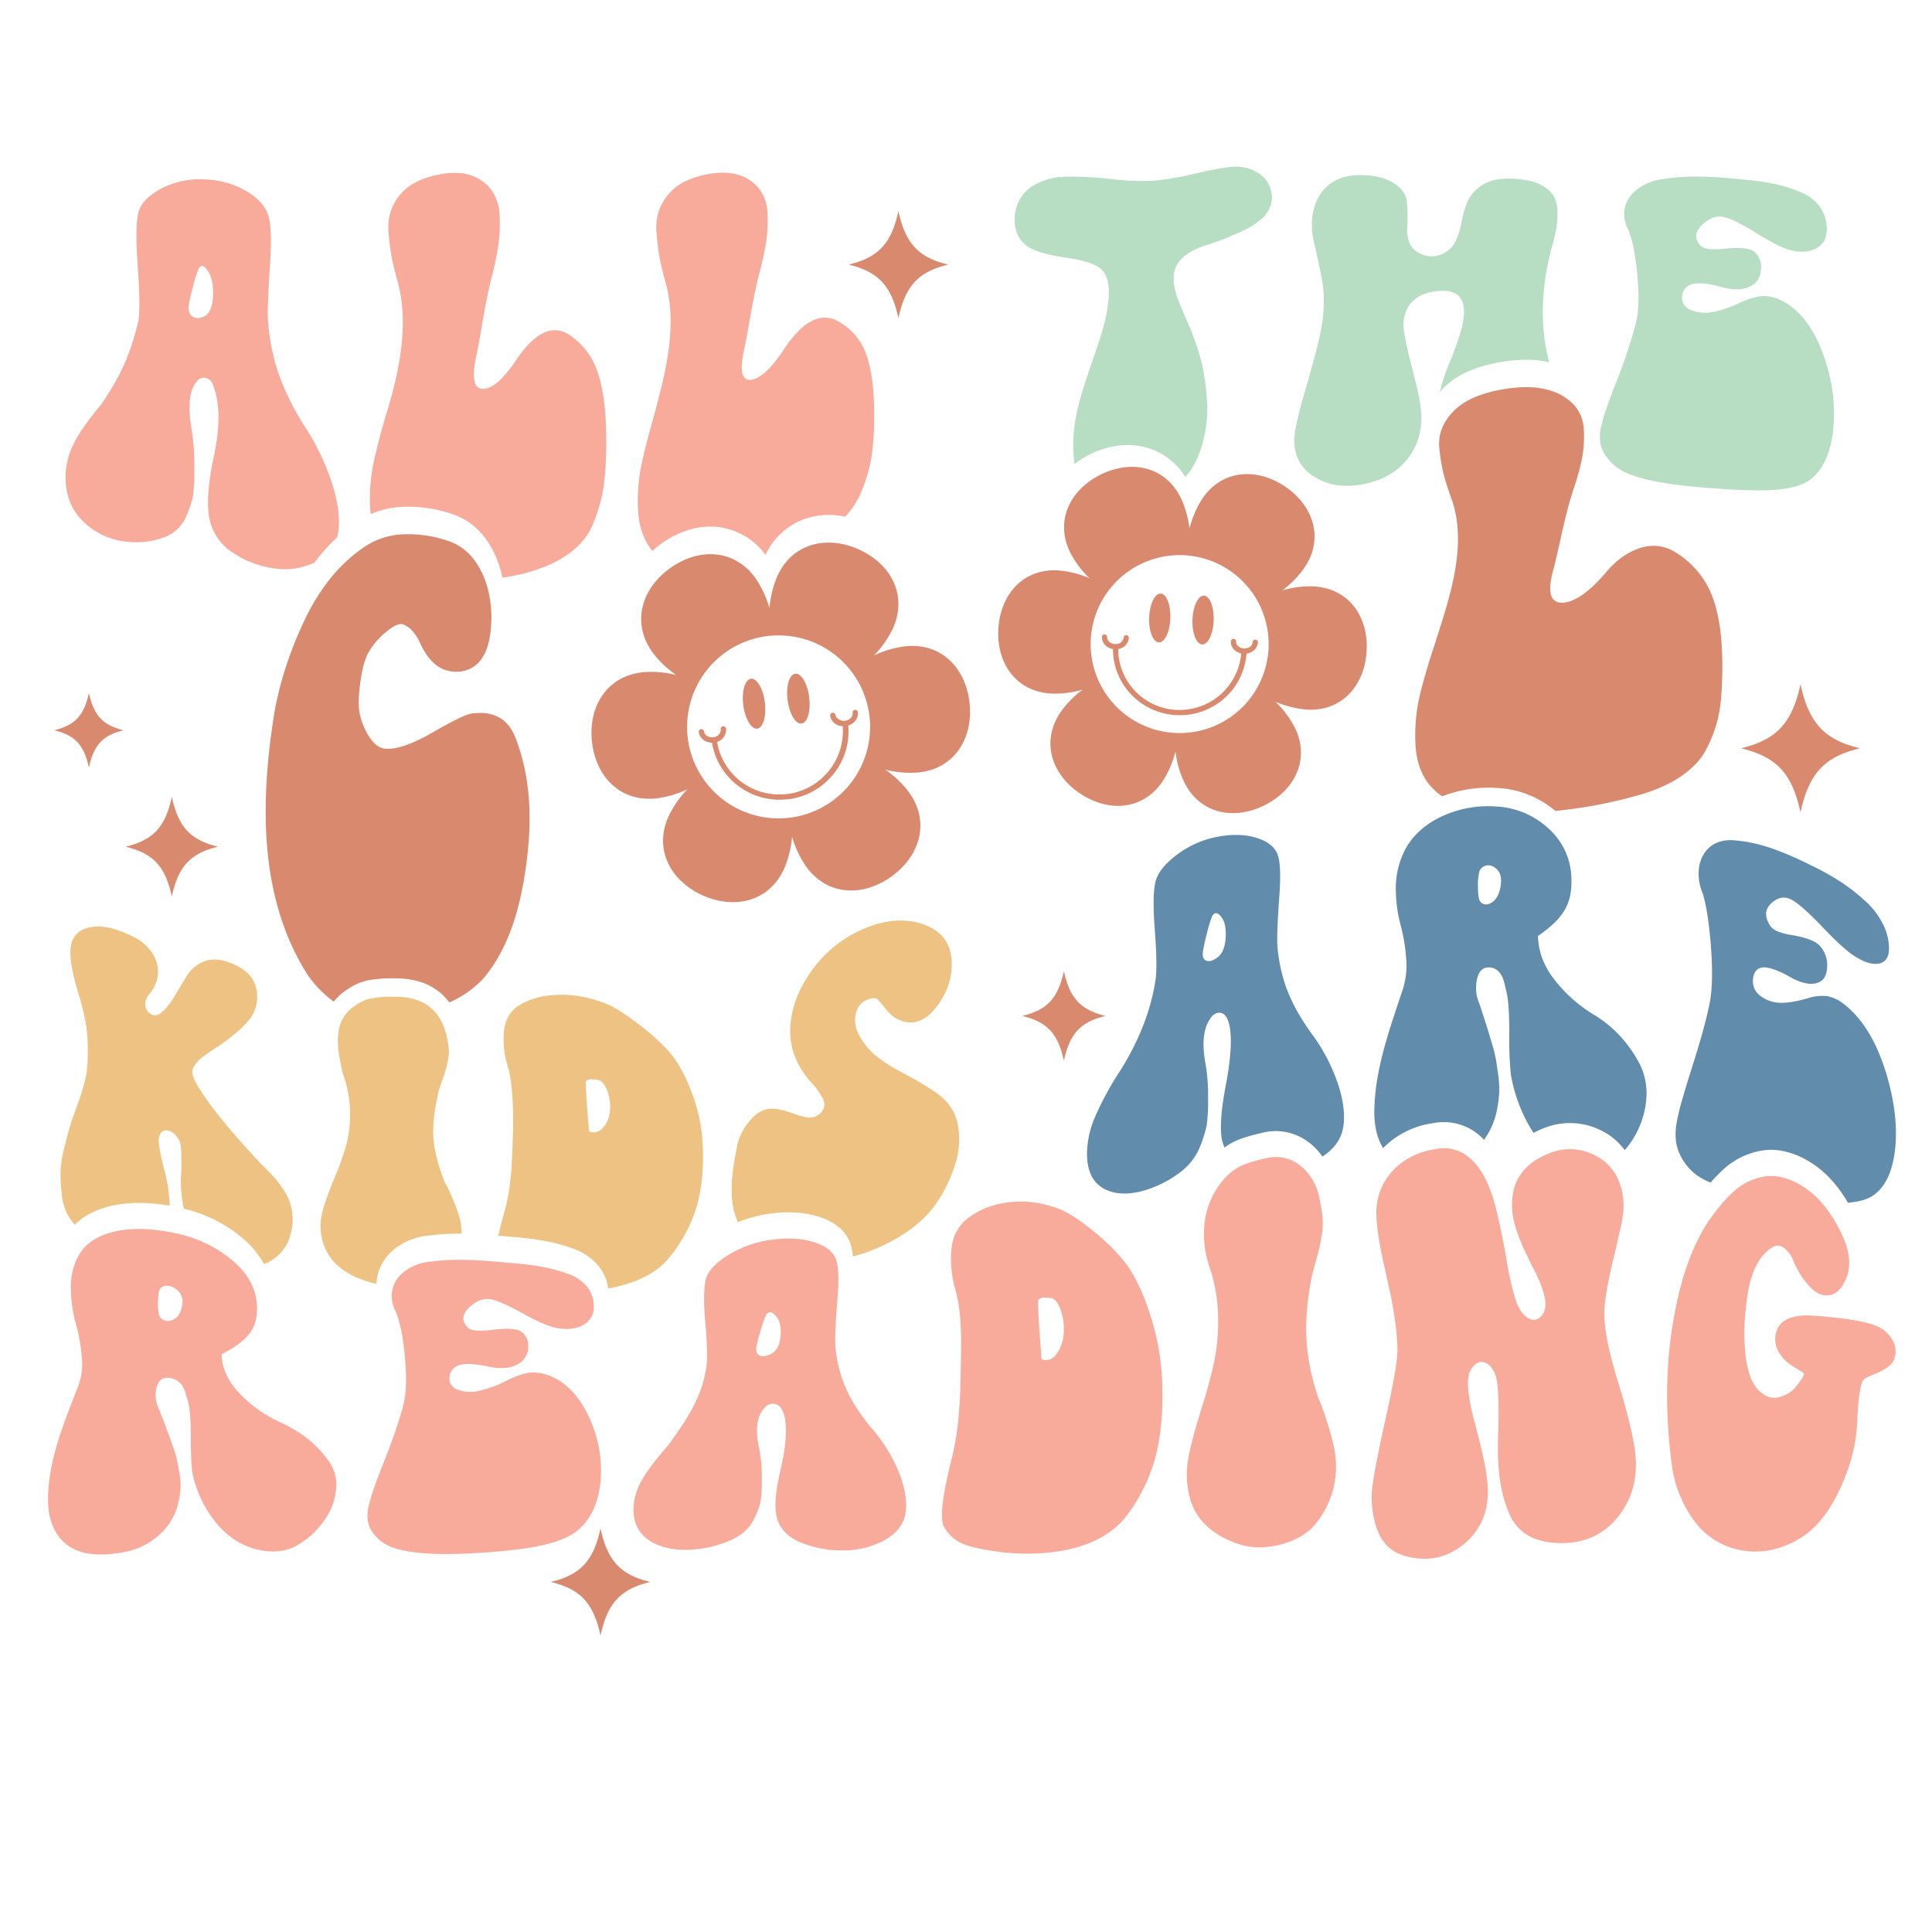 <?xml version="1.0" encoding="UTF-8"?> <svg xmlns="http://www.w3.org/2000/svg" id="Layer_1" data-name="Layer 1" viewBox="0 0 864 864"><defs><style>.cls-1{fill:#b7dec2;}.cls-2{fill:#f8ab9b;}.cls-3{fill:#628cab;}.cls-4{fill:#edc282;}.cls-5{fill:#d9896e;}</style></defs><title>Reading</title><path class="cls-1" d="M568.07,84.11a13.86,13.86,0,0,1,.74,4.11,11.05,11.05,0,0,1-.61,3.65,17.89,17.89,0,0,1-1.47,3.18,11,11,0,0,1-2.56,2.83c-1.14.92-2.2,1.74-3.17,2.46a25.77,25.77,0,0,1-4,2.31c-1.7.83-3.17,1.51-4.39,2s-2.81,1.2-4.76,2-3.54,1.4-4.76,1.8-2.89,1-5,1.63q-8.77,3.21-11.71,8.28c-2,3.37-2,8.21,0,14.45.49,1.41,2.08,5.25,4.76,11.46a120.83,120.83,0,0,1,6.1,17.25,108.7,108.7,0,0,1,2.56,17.74c.8,9.57-1.84,23.15-7.44,31.22a21.85,21.85,0,0,1-2.3,2.76,29.85,29.85,0,0,0-18-13.25c-7.85-2-16.68-.81-24.85,3.31a40.66,40.66,0,0,0-6.71,4.23A64.07,64.07,0,0,1,480,196.8c.32-11.73,4.34-23,8.05-34,3.49-10.33,7.73-21.19,7.81-32.23,0-5.39-1.47-9.08-4.39-11s-8-3.4-15.25-4.45-12.45-2.48-15.62-4.28a12.72,12.72,0,0,1-6.22-7.88,18.64,18.64,0,0,1,.49-11.17,16.68,16.68,0,0,1,7.8-9.11A29.63,29.63,0,0,1,477.18,79a159.11,159.11,0,0,1,19.89,1.09,112,112,0,0,0,19.27.71,131.12,131.12,0,0,0,18.79-3.33c8-1.86,13.89-2.87,17.57-2.94a17.85,17.85,0,0,1,9.76,2.72A12.33,12.33,0,0,1,568.07,84.11Zm122.62-.53A21.06,21.06,0,0,0,682,80.52q-13.9-2.25-20.74,3.35a17.6,17.6,0,0,0-4.75,5.79,40.05,40.05,0,0,0-2.81,9.22,34.64,34.64,0,0,1-3.29,10,11.37,11.37,0,0,1-5.49,4.72,11.07,11.07,0,0,1-9,.16c-4.72-1.77-6.89-5.78-6.59-11.92.36-7.46,0-12.17-.73-14-1.18-2.84-3.58-5.28-7.32-7.06s-8.32-2.51-13.42-2.48c-18.11.1-24.27,16.3-19.77,31.91,1.95,8.92,3.09,14.52,3.42,16.7a58,58,0,0,1,.49,8.22,70.21,70.21,0,0,1-1.71,14.73c-1.14,5.29-3.48,14.05-7.08,26.42-2.9,10-4.39,16.87-4.39,20.46,0,8,3.62,13.92,10.86,17.59s15.66,3.89,25.25.8c14.66-4.72,22.84-18.42,20.26-33.75-.17-2.37-1.51-8.43-4-18.07s-3.67-15.81-3.54-18.53c.21-4.47,1.71-8,4.64-10.56s7-3.92,12.2-4.14c8.91-.37,12,5.07,9.27,16.3a126,126,0,0,1-5.61,16,84.09,84.09,0,0,0-4.26,13,32.7,32.7,0,0,1,5.7-5.31c5.39-3.93,12.78-6.69,22-8.23,8-1.34,15.16-1.27,21.21.18-.44-1.73-.84-3.43-1.19-5.08a89.21,89.21,0,0,1-1.58-21,111.24,111.24,0,0,1,3.78-24.71c1-3.4,1.67-6.18,2.07-8.36a41.11,41.11,0,0,0,.61-7.55,16.06,16.06,0,0,0-1.22-6.83A12.77,12.77,0,0,0,690.69,83.58Zm125.78,78.25c-3.47-11.17-9.85-23.29-21.23-28.1a16.69,16.69,0,0,0-7.93-1.29,34.4,34.4,0,0,0-9.39,3.06c-5.35,2.41-9.72,3.79-13.06,4.2a16.05,16.05,0,0,1-9.39-1.4,5.66,5.66,0,0,1-3.17-6,5.86,5.86,0,0,1,4.15-5.14c2.56-.88,7.14-.53,13.42,1.21,5.82,1.62,10.57,1.36,14.15-1.06,2.28-1.62,3.46-4.11,3.54-7.44a8.48,8.48,0,0,0-3.54-7.63c-1.88-1.29-6.36-1.7-12.93-1-5.47.55-9,.19-10.49-1.3-2.93-3-2.77-6,.48-9.24s6.61-4.4,10-3.61c2.9.67,7.72,3,14.39,7.16s11.72,6.69,14.89,7.52c4.48,1.17,8.46,1.12,11.71-.61s4.88-4.62,4.88-8.64A16.78,16.78,0,0,0,814,92.68a19.16,19.16,0,0,0-8.41-6.6,63.48,63.48,0,0,0-11.23-3.66,115.1,115.1,0,0,0-13.3-2c-11.94-1.21-24.58-2.32-36.6-.45-12,1.2-22.75,10.63-16.1,23.23,1.78,4.5,3.09,11.17,3.9,20.06s.61,16.15-.73,21.51a243.42,243.42,0,0,1-10,29.29q-2.19,5.8-3.29,9c-.73,2.15-1.43,4.55-2.07,7.2a19.33,19.33,0,0,0-.61,7,13.69,13.69,0,0,0,1.83,5.47,21.5,21.5,0,0,0,8.17,7.86c3.33,1.81,8,3.3,14,4.53,7.64,1.56,17.41,2.63,29.28,3.44s20.86,1,26.84.32c6.29-.69,11.06-2.16,14.16-4.63q8-6.27,9.88-21.14A74.68,74.68,0,0,0,816.47,161.83Z"></path><path class="cls-2" d="M390.93,185.11a124.39,124.39,0,0,1-1.22,19.55,70.58,70.58,0,0,1-4.64,15.51,34.16,34.16,0,0,1-7.17,10.89,34.37,34.37,0,0,0-16.6.54,30.68,30.68,0,0,0-18.94,16.53,30.69,30.69,0,0,0-21.81-12.5c-8.21-.75-16.89,1.83-24.47,7.26a43,43,0,0,0-4.3,3.53,20.65,20.65,0,0,1-2.11-2.95q-4.16-6.91-4.4-16.81a81.07,81.07,0,0,1,1.47-18.23q1.71-8.33,5.37-21.21c5.1-19,10.9-40,5.85-59.72-1.46-5.22-2.48-9.42-3-12.46a104.79,104.79,0,0,1-1.34-10.72A23.5,23.5,0,0,1,295,93.4a24,24,0,0,1,5.86-8.55c3.58-3.3,8.7-5.56,14.88-6.81s11.57-1.06,15.87.63A18.19,18.19,0,0,1,339.93,85a19,19,0,0,1,3.3,10.1,63.34,63.34,0,0,1-.49,12.32,126.75,126.75,0,0,1-3.05,14.34c-1.52,5.81-2.85,12.54-4.15,19.89s-2.2,12.16-2.68,14.37c-2.28,10-1.12,14.62,3.41,13.79,4.05-.74,8.87-5.37,14.4-13.72,8.45-12.69,16.51-16.63,24.16-12.38a26.79,26.79,0,0,1,12.56,14.8Q390.93,168.29,390.93,185.11ZM255,150c-7.65-5.27-15.7-1.56-24.16,11-5.53,8.29-10.35,12.58-14.4,12.89-4.53.34-5.69-4.57-3.41-14.74.49-2.26,1.38-7.15,2.68-14.72S218.36,130,219.88,124a132.54,132.54,0,0,0,3.05-14.88,69.75,69.75,0,0,0,.49-12.94,20.85,20.85,0,0,0-3.3-10.68,18.31,18.31,0,0,0-8.29-6.66c-4.3-1.77-9.69-2-15.86-.73s-11.31,3.47-14.89,6.71a23.39,23.39,0,0,0-5.85,8.38,23,23,0,0,0-1.47,10.8,106.66,106.66,0,0,0,1.34,10.66q.85,4.55,3.05,12.52c4.85,19.17-.06,41-5.85,59.44q-3.66,12.69-5.37,20.91a79.62,79.62,0,0,0-1.46,18.2c0,1.44.14,2.84.3,4.2a39.75,39.75,0,0,1,13.45-3.23,60.56,60.56,0,0,1,23.87,3.5c12.09,4.3,19,15.83,21.62,28.13a82.3,82.3,0,0,0,18-4.55c11.46-4.42,19.15-10.95,22.57-19.67A72.23,72.23,0,0,0,269.9,218a143.5,143.5,0,0,0,1.22-21.13q0-18.4-3.54-29.53A32.21,32.21,0,0,0,255,150ZM148.87,217.35c2.61,8.71,3.37,16,2.2,21.73-.09.42-.21.82-.32,1.22a79.14,79.14,0,0,0-8.17,8.78c-.64.8-1.26,1.63-1.88,2.47a30.86,30.86,0,0,1-17.81,2.68,44.28,44.28,0,0,1-19.4-7.48,23.69,23.69,0,0,1-10.13-16.49c-.89-6.59,0-15.06,2.08-25.16,2.25-10.93,4-23.64-.74-34.28a4.88,4.88,0,0,0-3.29-1.91,3.77,3.77,0,0,0-3.29,1.56c-3.42,3.75-4.24,10.87-2.44,21.5a98.65,98.65,0,0,1,1.22,17.37A85.22,85.22,0,0,1,86.29,222a44.63,44.63,0,0,1-3.05,9,16.89,16.89,0,0,1-9.89,9.31,35.86,35.86,0,0,1-16,2A32.46,32.46,0,0,1,37,233q-7.69-7.71-7.69-19.56A33.39,33.39,0,0,1,33,198.37c2.54-5.1,6.67-10.85,12.2-17.41,8.69-12.72,12.89-22,16.59-36.89.82-4.24.67-12.88-.24-25.68-.87-12.1-.65-20.09.49-23.87s4.58-7.28,10.25-10.28a37.6,37.6,0,0,1,20.25-3.95A38.8,38.8,0,0,1,112,86.58c4.39,3,7.12,6.46,8.17,10.43s1.29,11.06.61,21.1c-.78,11.69-1.14,19.78-1,24.26a92.06,92.06,0,0,0,2.44,16.45c2.43,10.82,8,22.44,13.91,31.65A106,106,0,0,1,148.87,217.35ZM93.24,121.64c-1.8-2.92-3.26-3.46-4.39-1.55a47.55,47.55,0,0,0-2.44,7.75,74.62,74.62,0,0,0-2,8.81c-.28,2.24.24,3.91,1.7,4.9s3.3,1,5.37-.16c2.26-1.23,3.54-4.24,3.78-8.89S94.83,124.22,93.24,121.64Z"></path><path class="cls-3" d="M586.59,462.28c-6.6-9.09-11-17.89-13.09-26.21a69.82,69.82,0,0,1-2.29-14c-.15-3.9.18-11.08.92-21.38.63-8.82.42-14.85-.58-18s-3.56-5.66-7.68-7.31c-5.19-2.08-11.33-2.54-18.36-1.35a43.5,43.5,0,0,0-19,8.06c-5.35,4-8.57,8-9.64,11.73s-1.28,11-.46,21.75c.86,11.38,1,19.25.23,23.39-2.25,14.19-8,27.65-15.61,39.75a138.52,138.52,0,0,0-11.47,21.11,42.47,42.47,0,0,0-3.45,16c0,7.61,2.41,12.78,7.23,15.58s11.41,3.16,19.17.75a50.14,50.14,0,0,0,15-7.7,26.75,26.75,0,0,0,9.29-12,54.53,54.53,0,0,0,2.87-9.37,81.11,81.11,0,0,0,.58-11.85,82.33,82.33,0,0,0-1.15-15.6c-1.69-9.2-.92-15.94,2.29-20.32a5.22,5.22,0,0,1,3.1-2.33,3.47,3.47,0,0,1,3.1.81c3.36,3.18,3.92,13.95.69,31-1.87,9.85-2.79,18-2,23.82a17.24,17.24,0,0,0,1.32,4.58,27.91,27.91,0,0,1,4.07-2.53c2.83-1.42,6.86-2.7,13.08-4.13a24.22,24.22,0,0,1,19.2,3.37,28,28,0,0,1,7.45,7.32c5-3.26,8.14-7.42,9.16-12.41,1.09-5.4.38-12-2.07-19.66A81.62,81.62,0,0,0,586.59,462.28Zm-38.45-43.1c-.23,4.19-1.42,7.19-3.55,8.89-2,1.55-3.68,2.07-5.05,1.57s-1.87-1.84-1.61-3.94a79.43,79.43,0,0,1,1.84-8.39,52.11,52.11,0,0,1,2.29-7.52c1.07-2,2.44-1.85,4.13.28C547.69,412,548.37,415,548.14,419.18ZM723.26,462a53.77,53.77,0,0,0-11.13-8.62,64.65,64.65,0,0,1-16.87-15.13c-4.82-6.12-7.31-12.66-7.46-19.71,5.35-3.57,9.25-7.27,11.7-11.19s3.53-9,3.22-15.15a30.58,30.58,0,0,0-10.45-21.9,36.9,36.9,0,0,0-23.06-9.62A49.13,49.13,0,0,0,642.93,366c-7.57,4-12.69,9.49-15.49,15.9a37.82,37.82,0,0,0-3.22,16.26,63.94,63.94,0,0,0,2.07,15.29,79.77,79.77,0,0,1,2.52,14.89A35.08,35.08,0,0,1,627,443.45c-5.71,17.14-12.13,35.05-12.39,53.05-.11,7,1.25,12.65,3.91,16.94a38.63,38.63,0,0,1,22.37-11.15,24.34,24.34,0,0,1,20.77,5.5c.7.61,1.38,1.26,2,1.94a33.46,33.46,0,0,0,6-14.58,45.23,45.23,0,0,0,.8-7,43.87,43.87,0,0,0-.46-7.54c-.38-2.73-.73-5-1-6.78a66.48,66.48,0,0,0-1.84-7.29q-1.38-4.61-1.83-6.13c-.31-1-1-3.19-2.07-6.49s-1.68-5.12-1.84-5.46a17.51,17.51,0,0,1-.91-10.47c.76-3.6,2.52-5.4,5.28-5.36a5.89,5.89,0,0,1,4.13,1.59,8.9,8.9,0,0,1,2.29,3.58c.46,1.36,1,3.54,1.61,6.36.7,3,1.15,9.05,1.15,18a160.5,160.5,0,0,0,.68,18.34,70,70,0,0,0,9.64,25.34l.52.8a41.38,41.38,0,0,1,4.3-2,31.19,31.19,0,0,1,26.47,1.17,28.67,28.67,0,0,1,10,8.53,38.55,38.55,0,0,0,6.21-9.63,39,39,0,0,0,3.56-16.41,29.51,29.51,0,0,0-4.13-14.43A58.44,58.44,0,0,0,723.26,462Zm-52.1-66.32q-.81,6.22-4.48,8.18-2.74,1.47-4.59-.53c-.76-.83-1.14-3.08-1.14-6.73a24.27,24.27,0,0,1,.68-7,4,4,0,0,1,2.18-2.24,4.41,4.41,0,0,1,3.56,0C670.43,388.72,671.69,391.49,671.16,395.63ZM847.42,514.51c-1.15,9.54-4.25,16.07-9.3,19.8-2.63,2-6.58,3.11-11.69,3.55-4.68-7.94-10.18-13.93-16.35-17.78a37.34,37.34,0,0,0-11.28-5,26.41,26.41,0,0,0-11.4-.45,35.63,35.63,0,0,0-9,3,34.71,34.71,0,0,0-8.32,5.91,67.89,67.89,0,0,0-5.11,5.33,32.78,32.78,0,0,1-6.15-3.31,24.35,24.35,0,0,1-7.69-9.57,20,20,0,0,1-1.72-6.56,28.79,28.79,0,0,1,.57-8.23c.61-3.09,1.26-5.89,2-8.38s1.72-6,3.1-10.4c3.46-11,7.09-22.16,9.41-33.39,1.27-6.13,1.46-14.56.69-25.11s-2-18.64-3.67-24.28c-5.12-12,.32-25.7,15.15-23.73,12,1,23.86,6.39,34.42,11.63a113.4,113.4,0,0,1,12.51,7.09,89.25,89.25,0,0,1,10.56,8.3A35.2,35.2,0,0,1,842,413.14a24.24,24.24,0,0,1,2.76,11c0,4-1.53,6.22-4.59,6.78s-6.76-.72-11-3.46c-3-1.9-7.73-6.16-14-12.73s-10.81-10.57-13.54-12.15c-3.2-1.87-6.35-1.48-9.41,1.29s-3.21,6.23-.46,10.29c1.38,2,4.76,3.26,9.87,4.07,6.19,1,10.39,2.75,12.17,4.69a12.84,12.84,0,0,1,3.32,9.19c-.07,3.54-1.18,5.87-3.32,7-3.37,1.69-7.83.87-13.32-2.22-5.89-3.32-10.22-4.67-12.62-4.18s-3.59,2.2-3.9,5.06a8.16,8.16,0,0,0,3,7.38,15.22,15.22,0,0,0,8.84,3.29c3.13.17,7.25-.5,12.28-1.92a22.47,22.47,0,0,1,8.83-1.08,17.32,17.32,0,0,1,7.46,3.41c10.68,8.16,16.49,21.47,20,34.07C847.52,494.53,848.57,505,847.42,514.51Z"></path><path class="cls-4" d="M427.31,520.23a64.45,64.45,0,0,1-8,17q-6.88,10.56-20.88,18a79.72,79.72,0,0,1-17,6.65,25.45,25.45,0,0,0-1.12-5.68c-1.18-3.51-4.24-8.33-12.09-11.36-6.44-2.5-14.07-3.26-22.66-2.26a58.57,58.57,0,0,0-15.6,4c-4.73-10.89-2.45-23.09-.16-34.92a26.59,26.59,0,0,1,6.31-11.36q4.7-5.18,10.9-4.38a42.73,42.73,0,0,1,7.57,2,35,35,0,0,0,6.54,1.82,6.74,6.74,0,0,0,4.71-1.09,6.19,6.19,0,0,0,2.75-3.51,6,6,0,0,0-.92-4.34,34.16,34.16,0,0,0-2.52-3.95c-.76-1-2-2.42-3.67-4.24-6-7.47-8.65-15.44-8-24s3.83-16.75,9.64-24.68a55,55,0,0,1,21.35-17.75c10.07-4.67,19.32-5.73,27.65-3.08s12.79,8,13.43,15.87c.59,7.29-1.53,14.31-6.43,20.9-5.34,7.19-11.32,9.09-17.9,5.82q-2.29-1-5.39-4.83a48,48,0,0,0-3.56-4.15c-1.23-.59-2.83-.39-4.82.57a7.43,7.43,0,0,0-3.9,3.71,12.85,12.85,0,0,0,.57,11.67,29.7,29.7,0,0,0,7.46,9.36,62.12,62.12,0,0,0,9.18,6.16c10.4,5.53,17,9.54,19.74,11.9a21.15,21.15,0,0,1,7.92,13.28A36,36,0,0,1,427.31,520.23ZM127.24,532.77a48.31,48.31,0,0,0-7.23-9c-3.7-3.67-9.26-9.49-16.29-17.75s-11.86-14.74-14.46-19.09a24.77,24.77,0,0,1-3-5.89,5.12,5.12,0,0,1,.69-4.43,14.57,14.57,0,0,1,3.1-3.47c1.15-.92,3.17-2.36,6.08-4.34a4.63,4.63,0,0,1,1.38-.73c6.73-4.76,11.32-8.75,13.77-11.83A16.49,16.49,0,0,0,115,445.68c0-7.22-4.06-12.12-12.16-15.14-4.59-1.72-8.53-1.91-11.82-.47a15.67,15.67,0,0,0-7.46,6.33c-1.68,2.8-3.64,6-5.85,9.67s-4.4,6.14-6.54,7.48a3.72,3.72,0,0,1-4.13-.37,4.9,4.9,0,0,1-2.07-4.29,7.53,7.53,0,0,1,1.84-4.4,15.52,15.52,0,0,0,3.78-8.43,14.86,14.86,0,0,0-2.29-9.52,20.85,20.85,0,0,0-9.07-7.83C51.24,414.79,44.45,413.37,39,415c-4.57,1.35-7.08,4.48-7.46,9.37s1.06,11.75,3.56,20a114.73,114.73,0,0,1,3.44,14.24,78,78,0,0,1,.69,11.72,59.43,59.43,0,0,1-.69,10.51,93.23,93.23,0,0,1-3.67,12.59c-1.4,3.88-2.68,7.23-3.45,9.82s-1.68,6-2.75,10.36a47.94,47.94,0,0,0-1.61,11.27,81.76,81.76,0,0,0,.69,10.24,22.94,22.94,0,0,0,3.56,9.84,25.71,25.71,0,0,0,2.14,2.78c4.08-4.15,9.64-7,16.64-8.55,7.61-1.67,16.09-1.65,25.77,0A66.61,66.61,0,0,0,73.42,523c-1.94-7.65-2.76-12.52-2.29-14.41.59-2.42,2-3.43,4-3s3.79,2,5.17,4.77c.76,1.91,1.07,7,.69,14.94a56.27,56.27,0,0,0,1.23,15.23,63.26,63.26,0,0,1,25.92,12.9A39.9,39.9,0,0,1,118,565.24a15,15,0,0,0,4.78-2.51,21.48,21.48,0,0,0,4.36-4.47,16.82,16.82,0,0,0,2.52-5.33,31.85,31.85,0,0,0,1.15-5.52,28.06,28.06,0,0,0-.35-6.44A22,22,0,0,0,127.24,532.77ZM314.17,510.3c.65,10.66-.15,20.08-2.29,28.15a65.81,65.81,0,0,1-12.4,23.71c-5.05,6.39-12.58,10.44-22.6,13-1.62.41-3.24.75-4.87,1.06a20.1,20.1,0,0,0-4.1-9.74,25,25,0,0,0-11.37-8,78.49,78.49,0,0,0-12.24-3.41,138.66,138.66,0,0,0-13.93-1.82l-1.51-.14-6-.53c.68-3.11,1.58-6.63,2.71-10.59,3.15-11,3.47-22.87,3.79-34.1.42-14.62-.48-25.17-2.18-30.71a39,39,0,0,1-1.72-16.59c.68-5.2,3.1-8.95,7.23-11.33a32.74,32.74,0,0,1,13-4.09,47.68,47.68,0,0,1,13.77.4,56.87,56.87,0,0,1,12.28,3.6c3.65,1.58,8.38,4.66,14.12,9.07a96.39,96.39,0,0,1,13,11.67c4,4.48,7.43,10.61,10.33,18.25A75.22,75.22,0,0,1,314.17,510.3Zm-42.23-21.44c-.92-2.93-2.14-4.82-3.67-5.69a16.67,16.67,0,0,0-3.21-.48,3.68,3.68,0,0,0-3,.78c-.31.32.15,7.88,1.38,22.49a5.21,5.21,0,0,0,6-1.39,12.35,12.35,0,0,0,3.21-6.77A19.39,19.39,0,0,0,271.94,488.86Zm-69,48.6a69.63,69.63,0,0,0-4.25-9.22c-6-16-6.17-23.64-2.52-40.42,1.22-3.58,2.06-6,2.52-7.36a50.06,50.06,0,0,0,1.49-5.63,19.5,19.5,0,0,0,.46-6.51,51.9,51.9,0,0,0-1.26-6.43c-3.06-10.86-10.62-16.09-22.49-16.14a56.48,56.48,0,0,0-10.9.73,18.7,18.7,0,0,0-6.77,3c-11.32,7.12-8.21,20-6,30.38a52.65,52.65,0,0,1,3.33,17.1,54.71,54.71,0,0,1-1.49,14.34,120.43,120.43,0,0,1-5.28,15c-3.34,8-5.4,14-6.08,17.94a24.35,24.35,0,0,0,1,12.1c2.75,8.46,10.39,14.57,22.72,17.58l.95.22A19.19,19.19,0,0,1,171,564.9c3.93-7,12.21-11.75,21.64-12.45a104.22,104.22,0,0,1,13.76-.75,28.47,28.47,0,0,0-.51-5.7A56.93,56.93,0,0,0,203,537.46Z"></path><path class="cls-2" d="M136.69,642.71a60.81,60.81,0,0,0-11.8-6.84A59.37,59.37,0,0,1,107,623c-5.11-5.39-7.75-11.24-7.91-17.39q8.5-4.19,12.41-9.11c2.59-3.29,3.74-7.63,3.4-13-.46-7.56-4.17-14.14-11.07-19.91A56.81,56.81,0,0,0,79.39,551.7c-10.52-2.35-19.83-2.78-27.86-1s-13.46,5.51-16.43,10.9a29,29,0,0,0-3.4,14.92,62,62,0,0,0,2.19,15.35,78.82,78.82,0,0,1,2.67,14.83,28.24,28.24,0,0,1-1.94,14.11C28.44,636.52,21.74,653,21.48,669.88c-.16,9.74,3,17,8.88,21.26s14.34,4.94,24.94,3a31.58,31.58,0,0,0,16.06-7.88,26.89,26.89,0,0,0,8.52-14.84,32.25,32.25,0,0,0,.85-6.06,31.58,31.58,0,0,0-.49-6.58c-.4-2.38-.77-4.38-1.09-5.95a53.72,53.72,0,0,0-2-6.48c-1-2.75-1.62-4.6-2-5.52s-1-2.88-2.19-5.9-1.78-4.7-1.94-5a13.79,13.79,0,0,1-1-9.47q1.22-4.73,5.6-4.24a7.64,7.64,0,0,1,4.38,1.8,8.81,8.81,0,0,1,2.43,3.37c.49,1.23,1,3.21,1.71,5.71.73,2.7,1.21,8,1.21,15.84s.25,13.13.73,15.94a51.87,51.87,0,0,0,10.22,21.69c5,6.25,11,10.29,17.76,12.12,7.58,2.05,14.12,1.31,19.47-2a37.48,37.48,0,0,0,13.14-13.34,27.6,27.6,0,0,0,3.77-13.69,19.13,19.13,0,0,0-4.38-11.56A50.11,50.11,0,0,0,136.69,642.71Zm-55.23-59q-.85,5.47-4.75,6.74a4.3,4.3,0,0,1-4.86-1.13c-.82-.87-1.22-3-1.22-6.3s.35-5.44.73-6.24a3.14,3.14,0,0,1,2.31-1.67,5.63,5.63,0,0,1,3.77.59A7.05,7.05,0,0,1,81.46,583.72Zm183.59,53.93a54.68,54.68,0,0,1,3.28,26.8c-1.21,8.73-4.5,15.31-9.85,19.82-3.09,2.65-7.84,4.73-14.12,6.34-6,1.53-14.92,2.79-26.76,3.64s-21.59,1-29.2.27c-6-.53-10.67-1.52-14-2.94a18.36,18.36,0,0,1-8.15-6.84,11.91,11.91,0,0,1-1.83-5.11,18.51,18.51,0,0,1,.61-6.74q1-3.87,2.07-7t3.28-8.85c4.54-11.25,8-20.9,10-28.76,1.34-5.27,1.54-12.37.73-21.15s-2.11-15.47-3.89-20c-6.57-12.62,3.78-22.13,16.06-23,12-1.54,24.56-.28,36.49.8,5,.45,9.45,1,13.27,1.72a71.8,71.8,0,0,1,11.19,3.13,18.34,18.34,0,0,1,8.39,5.77,14,14,0,0,1,2.92,8.84,8.82,8.82,0,0,1-4.86,8.21c-3.25,1.8-7.22,2.12-11.68,1.3-3.17-.58-8.2-2.62-14.85-6.32s-11.45-5.85-14.35-6.46c-3.39-.71-6.74.48-10,3.64s-3.41,6.15-.49,9c1.47,1.42,5,1.68,10.47,1,6.55-.84,11-.63,12.89.5a7.39,7.39,0,0,1,3.53,7,8.61,8.61,0,0,1-3.53,7.16c-3.57,2.48-8.3,3-14.11,1.76-6.26-1.35-10.83-1.55-13.38-.62a6,6,0,0,0-4.14,5.09,5.18,5.18,0,0,0,3.16,5.64,16.2,16.2,0,0,0,9.37.87,51.64,51.64,0,0,0,13-4.71,38.76,38.76,0,0,1,9.37-3.47,17.91,17.91,0,0,1,7.91.62C254.55,617.73,261.35,627.68,265.05,637.65ZM846.83,608.4c-1,2.3-4.3,4.46-9,6.29-2.59,1-4.13,1.85-4.62,2.62-1.3,2-2.25,8.36-2.68,18.93-.38,9.43-2.88,19.23-7.66,29.56s-10.67,17.73-17.64,22c-9.24,5.61-18.77,7.39-28.47,5.07a33.13,33.13,0,0,1-19.35-13.09,53.92,53.92,0,0,1-9.85-25.32c-2.66-20.55-2.88-41.32.36-61.37,2.59-16,6.81-32.78,16.18-47.11,1.79-2.46,3.45-4.64,5-6.56a59,59,0,0,1,5.6-6,27.82,27.82,0,0,1,6.69-4.77,28.66,28.66,0,0,1,7.3-2.45,19.8,19.8,0,0,1,8.52.39,30.44,30.44,0,0,1,9.24,4.13c6.49,4,12,10.81,16.67,20.09s5.07,16.94,1.34,23.33q-2.69,4.82-7.06,5.13c-2.92.21-5.68-1.2-8.27-4.12a38.74,38.74,0,0,1-7.54-12.29,12.17,12.17,0,0,0-3.78-4.75,4.34,4.34,0,0,0-4.5-.7c-10.32,5.48-12.09,21.18-12.89,31.22a85.13,85.13,0,0,0,.48,19.56c1,6.37,2.84,10.92,5.6,13.6,2.58,2.5,5.19,3.58,7.79,3.27a14,14,0,0,0,7.3-3.28,31.31,31.31,0,0,0,3.65-4.45c1.29-1.85,1.78-2.87,1.46-3.08q0-.26-3.65-2.46-6.09-3.48-8.16-8.29a11.18,11.18,0,0,1,.13-9.54c1.41-2.94,4.7-4.83,9.73-5.53,2.27-.38,8.15-.12,17.64,1s15.92,2.72,18.86,4.59a15.2,15.2,0,0,1,5.59,6.23A9.71,9.71,0,0,1,846.83,608.4Zm-457,30.35c-7-8.38-11.63-16.53-13.87-24.3a58.47,58.47,0,0,1-2.43-13.26c-.16-3.7.19-10.48,1-20.35.67-8.47.45-14.34-.61-17.47s-3.77-5.56-8.15-7.25c-5.5-2.13-12-2.71-19.46-1.85a49.45,49.45,0,0,0-20.2,6.71c-5.66,3.46-9.09,7-10.22,10.33s-1.35,10.14-.49,20.07c.92,10.5,1.06,17.61.25,21.26-2.09,12.88-9.13,23-16.55,33.33-5.52,6.41-9.63,11.56-12.17,16.15A26.83,26.83,0,0,0,283.29,675c0,6.42,2.56,11.15,7.67,14.26s12,4.43,20.32,3.58a50.31,50.31,0,0,0,15.93-4.26c4.63-2.14,7.94-5.15,9.86-9a35.7,35.7,0,0,0,3-7.76,56.65,56.65,0,0,0,.61-10.3,62.64,62.64,0,0,0-1.22-13.91c-1.78-8.36-1-14.32,2.44-18a4.92,4.92,0,0,1,3.28-1.83,4.37,4.37,0,0,1,3.29,1c3.56,3.18,4.14,13.19.73,27.92-2,8.5-3,15.54-2.07,20.74s4.37,9.48,10.1,12a48.77,48.77,0,0,0,19.34,3.91,38.69,38.69,0,0,0,18.13-4.12c5.51-2.82,8.88-6.63,10-11.31,1.17-5,.41-11.13-2.19-18.22A71.72,71.72,0,0,0,389.87,638.75Zm-40.75-41.57c-.25,3.89-1.52,6.6-3.78,8-2.07,1.29-3.89,1.63-5.35,1.07s-2-1.84-1.7-3.75a61.67,61.67,0,0,1,1.94-7.62,42.44,42.44,0,0,1,2.44-6.84c1.13-1.78,2.59-1.58,4.38.51C348.63,590.41,349.36,593.3,349.12,597.18ZM731,647.55c1.81,11.68-.48,21.63-6.81,30s-15,12.55-26,12.52c-11.19,0-18.93-4.11-22.75-12.08-5.23-10.92-5.86-24.17-5.47-36.22.46-14.35.1-23.35-1.22-26.9-1.26-3.39-3.16-5.32-5.6-5.73s-4.17,1.28-5.59,3.87c-.89,1.61-1.42,4.78-.85,9.32a86.72,86.72,0,0,0,2.43,12.49q1.57,5.7,3.53,14a104.72,104.72,0,0,1,2.43,13.42q1.95,17.72-10,27.91c-8,6.8-17.09,8.45-27,5.61-5.69-1.62-9.93-5.5-12.28-11.84a42.36,42.36,0,0,1-1.83-21c.83-5.7,2.88-16.09,6.21-31s4.87-24.52,4.74-29c-.32-11.54-2.79-23.17-5.35-34.29-3.2-13.87-4.64-23.91-3.89-29.75,1.76-13.76,12.84-23.07,26.27-25a17.53,17.53,0,0,1,15.33,4c4.38,3.74,7.75,9.6,10.22,17.32,1.73,5.36,3.89,15,6.33,28.75a125.29,125.29,0,0,0,4,17.54c1.21,3.48,2.75,5.9,4.5,7.25,2.42,1.89,4.62,2,6.57.21q5.83-5.1-3.9-23c-1.13-2.45-2.11-4.48-2.92-6.08s-1.78-3.91-2.92-6.9a53.11,53.11,0,0,1-2.43-8.12,31.82,31.82,0,0,1-.49-8,24.32,24.32,0,0,1,1.71-8c2.59-5.79,7.46-10.16,14.6-13a24.37,24.37,0,0,1,20.92.91A22,22,0,0,1,724,528.25a30,30,0,0,1,1.46,17c0,.73-1.34,6.67-4,17.94s-4.07,19.5-4,24.43c.07,7.49,2.19,17.65,6.08,30.2S729.89,640.31,731,647.55Zm-134.07,1.61a40.6,40.6,0,0,1-9.37,33.25c-6.9,7.75-21.49,11.28-31.26,8.76-10.59-2.72-21.12-9.61-24.09-21a39.29,39.29,0,0,1-1.1-16c.73-5.4,2.91-13.75,6.45-25.08a215.46,215.46,0,0,0,5.6-21,92.93,92.93,0,0,0,1.58-19.18,72.07,72.07,0,0,0-3.53-21.32c-4.91-13.77-3.72-29.28,6.33-40.46a25.33,25.33,0,0,1,7.18-5.61c2.51-1.27,6.46-2.41,11.55-3.58,12.31-2.84,21.78,6.74,23.85,18.24a80.08,80.08,0,0,1,1.34,8.32A31.84,31.84,0,0,1,591,553c-.57,3.22-1.09,5.72-1.58,7.48s-1.38,5-2.68,9.87c-3.93,20-3.67,35.06,2.68,54.47a104.62,104.62,0,0,1,4.5,12.56A91.52,91.52,0,0,1,596.94,649.16Zm-82.73-61.7c-3.08-9.56-6.73-17.18-11-22.78A84.94,84.94,0,0,0,489.51,551c-6.08-5-11.09-8.34-15-10a50,50,0,0,0-13-3.36,43.65,43.65,0,0,0-14.6.76,35.43,35.43,0,0,0-13.75,6.14c-4.37,3.21-6.93,7.79-7.66,13.79A48.79,48.79,0,0,0,427.34,577c3,11,2.49,23.63,2.32,35.11-.2,13.29-.77,27.14-4,40-4.21,16.68-5.53,27-3.41,30.83a17,17,0,0,0,8.64,7.58c3.81,1.57,9.55,2.62,16.67,3.56,10,1.32,22.55.89,32.48-1.69,10.49-2.73,18.61-7.61,24-14.81a75.52,75.52,0,0,0,13.14-27.79c2.57-10.93,3.12-23.61,2.43-34.71A113.4,113.4,0,0,0,514.21,587.46Zm-38.69,10.39a15.86,15.86,0,0,1-3.41,8.13,5.22,5.22,0,0,1-6.32,1.83c-1.3-17.31-1.79-26.07-1.46-26.45a3.75,3.75,0,0,1,3.16-1.07,15.69,15.69,0,0,1,3.41.42c1.62,1,2.92,3.14,3.89,6.57A25.27,25.27,0,0,1,475.52,597.85Z"></path><path class="cls-5" d="M55,326.5l.12.07-.12.07c-9.08,2.23-13.08,6.61-15.24,16.63-2.16-10-6.16-14.4-15.24-16.63l-.13-.07.13-.07c9.08-2.23,13.08-6.61,15.24-16.63C41.94,319.89,45.94,324.27,55,326.5Zm21.84,29.87c-2.88,13.36-8.21,19.2-20.32,22.18l-.17.09.17.1c12.11,3,17.44,8.82,20.32,22.17,2.88-13.35,8.21-19.2,20.33-22.17l.16-.1-.16-.09C85.07,375.57,79.74,369.73,76.86,356.37Zm134-37.26c-2.53.35-8.4,3.28-17.59,8.57s-16.24,7.6-21.09,7.13c-2.53-.25-4.87-2-7-5.28a29.61,29.61,0,0,1-4.44-11.21c-.55-3.54-.26-8.24.48-13.57s1.81-9.59,3.33-12.49a32.42,32.42,0,0,1,7.93-9.47q5.06-4.31,7.61-3.61,4.42,1.43,7.61,8,6,13.57,16.8,13.21a13.28,13.28,0,0,0,11.26-6.32c2.64-4,3.78-9.81,4-16.79.36-13.8-5.05-30.3-18.71-35.16a54.76,54.76,0,0,0-21.4-3.15,33.66,33.66,0,0,0-17.76,6.36,71.22,71.22,0,0,0-14.43,13.72,93.59,93.59,0,0,0-11.25,18.32A174.2,174.2,0,0,0,127.92,298a155.33,155.33,0,0,0-5.23,20.76c-6.21,38.9-7.25,82,14.59,116.75a48.78,48.78,0,0,0,12,12.43,24.3,24.3,0,0,1,6.27-5.6,25.52,25.52,0,0,1,9.05-3.94,61.29,61.29,0,0,1,12.33-.87c10.7,0,18.83,3.73,24,10.77,1.08-.46,2.1-.93,3-1.42a47.92,47.92,0,0,0,11.89-8.89c12.38-14.43,17.1-33.58,19.5-51.19,2.52-18.45,2.44-37.92-4.6-56.34C227.44,321.44,220.77,317.71,210.84,319.11Zm162.79.67a1.22,1.22,0,0,0-.46-.8,1.17,1.17,0,0,0-.88-.24,1.2,1.2,0,0,0-1,1.34,5.16,5.16,0,0,0,2.36,3.67,6.34,6.34,0,0,0,3.22,1,28.4,28.4,0,0,1-24.7,30.33l-.35,0a28.11,28.11,0,0,1-31.13-23.31,5.66,5.66,0,0,0,4-5.88,1.2,1.2,0,1,0-2.38.3c.2,1.58-1.13,3.1-3,3.49h-.08l-.19,0h-.06a4.2,4.2,0,0,1-2.84-.61,2.79,2.79,0,0,1-1.3-2,1.21,1.21,0,0,0-1.33-1h0a1.2,1.2,0,0,0-1,1.34,5.13,5.13,0,0,0,2.36,3.67,6.29,6.29,0,0,0,3.54,1.05,30.18,30.18,0,0,0,11.47,19.12,30.63,30.63,0,0,0,22.29,6.18l.38,0a30.64,30.64,0,0,0,20.43-11.59,30.12,30.12,0,0,0,6.35-21.41,6.29,6.29,0,0,0,2.94-1.83,5.15,5.15,0,0,0,1.37-4.14,1.18,1.18,0,0,0-1.34-1,1.2,1.2,0,0,0-1,1.34,2.8,2.8,0,0,1-.77,2.24,4.2,4.2,0,0,1-2.45,1.28h-.17l-.16,0a4.15,4.15,0,0,1-2.66-.64A2.8,2.8,0,0,1,373.63,319.78Zm-35,6.06c2.67-.33,4.2-5.6,3.42-11.75s-3.57-10.88-6.23-10.54-4.2,5.6-3.42,11.76S336,326.18,338.64,325.84Zm19.82-2.26c2.67-.34,4.2-5.6,3.42-11.76s-3.57-10.87-6.23-10.53-4.2,5.6-3.42,11.75S355.8,323.92,358.46,323.58ZM552.78,286.9a1.16,1.16,0,0,0-1.12-1.2,1.18,1.18,0,0,0-1.21,1.12,5,5,0,0,0,1.69,3.9,6.3,6.3,0,0,0,2.94,1.5,27.62,27.62,0,0,1-28.44,25.25l-.34,0a27.33,27.33,0,0,1-26.24-27.22,5.49,5.49,0,0,0,4.76-5,1.16,1.16,0,1,0-2.32-.08A3.36,3.36,0,0,1,499,288h-.32a4.05,4.05,0,0,1-2.63-1,2.7,2.7,0,0,1-.94-2.1,1.18,1.18,0,0,0-1.11-1.21h0a1.16,1.16,0,0,0-1.2,1.13,5,5,0,0,0,1.69,3.89,6.21,6.21,0,0,0,3.23,1.56,29.39,29.39,0,0,0,8,20.14,29.82,29.82,0,0,0,20.43,9.4l.37,0A29.85,29.85,0,0,0,548,311.87a29.44,29.44,0,0,0,9.43-19.56,6.23,6.23,0,0,0,3.1-1.3,5,5,0,0,0,2-3.76,1.16,1.16,0,0,0-1.12-1.21,1.17,1.17,0,0,0-1.21,1.12,2.71,2.71,0,0,1-1.08,2,4.11,4.11,0,0,1-2.56.85l-.16,0h-.16a4,4,0,0,1-2.46-1A2.72,2.72,0,0,1,552.78,286.9ZM433.63,314.68c1.54,15.59-6.8,29.18-23,30.78a45.21,45.21,0,0,1-14.72-1.27,45.27,45.27,0,0,1,10.67,10.23c9.48,13.23,4.78,28.46-7.95,37.59s-28.67,8.7-38.15-4.53a45.23,45.23,0,0,1-6.27-13.38,45.38,45.38,0,0,1-3.52,14.35c-6.71,14.83-22.26,18.37-36.53,11.91s-21.87-20.48-15.16-35.3a45.26,45.26,0,0,1,8.46-12.12,45.07,45.07,0,0,1-14.19,4.12c-16.2,1.61-27-10.08-28.57-25.68s6.79-29.17,23-30.77a45.19,45.19,0,0,1,14.72,1.26,45.24,45.24,0,0,1-10.67-10.22c-9.48-13.23-4.78-28.46,7.95-37.59s28.67-8.7,38.16,4.52A45.34,45.34,0,0,1,344.11,272a45.38,45.38,0,0,1,3.52-14.35c6.72-14.82,22.26-18.36,36.53-11.9S406,266.18,399.32,281a45.15,45.15,0,0,1-8.46,12.11A45.34,45.34,0,0,1,405.05,289C421.25,287.4,432.09,299.09,433.63,314.68Zm-84.09-30.51a40.92,40.92,0,1,0,39.55,42.25A40.91,40.91,0,0,0,349.54,284.17Zm481.79,50.34c-15.58-3.82-22.43-11.34-26.14-28.52-3.71,17.18-10.56,24.7-26.15,28.52l-.21.12.21.13c15.59,3.82,22.44,11.34,26.15,28.52,3.71-17.18,10.56-24.7,26.14-28.52l.21-.13ZM749.28,247c-11.28-7.16-24,.11-31.39,9.38-7.19,8.24-13.45,12.71-18.71,13.12-5.9.46-7.4-4.59-4.44-15,.63-2.32,1.8-7.35,3.49-15s3.43-14.62,5.39-20.55a105.54,105.54,0,0,0,4-14.67,51.71,51.71,0,0,0,.64-12.66,17.27,17.27,0,0,0-4.28-10.45,23.82,23.82,0,0,0-10.79-6.56c-5.61-1.75-12.58-1.93-20.61-.59s-14.66,3.71-19.34,7.12a25.56,25.56,0,0,0-7.61,8.71,18.92,18.92,0,0,0-1.9,11,80.21,80.21,0,0,0,1.74,10.71q1.11,4.56,4,12.51c6.75,20.61-1.4,43.68-7.61,63.31-3.17,9.57-5.49,17.58-7,23.89a80.13,80.13,0,0,0-1.91,20.58c.22,7.4,2.12,13.54,5.71,18.37a29.58,29.58,0,0,0,6.27,5.91,57.19,57.19,0,0,1,24.72-3.74,43.43,43.43,0,0,1,25.91,10.26,211,211,0,0,0,37.76-7.21c10.91-3.1,23.52-9.19,29.33-19.63a58.22,58.22,0,0,0,6-16.22c1.06-5.31,1.59-12.65,1.59-22q0-19.22-4.6-31.18A39.7,39.7,0,0,0,749.28,247ZM611.16,291.37c-.95,15.2-11.08,26.94-26.87,25.95a44,44,0,0,1-13.93-3.51A43.82,43.82,0,0,1,579,325.29c7,14.17.15,28-13.49,34.83s-28.86,3.88-35.9-10.29A43.85,43.85,0,0,1,525.68,336a43.91,43.91,0,0,1-5.62,13.22c-8.75,13.18-24.22,14.16-36.91,5.73s-17.79-23-9-36.24a44.07,44.07,0,0,1,10-10.3,44,44,0,0,1-14.26,1.74c-15.79-1-24.37-13.9-23.41-29.1s11.07-26.94,26.86-25.95a43.77,43.77,0,0,1,13.93,3.51,43.82,43.82,0,0,1-8.64-11.48c-7-14.17-.15-28,13.49-34.83s28.86-3.88,35.9,10.29a43.78,43.78,0,0,1,3.93,13.82,43.91,43.91,0,0,1,5.62-13.22c8.75-13.19,24.22-14.16,36.91-5.74s17.79,23.06,9,36.24a43.91,43.91,0,0,1-10,10.31,44,44,0,0,1,14.26-1.74C603.53,263.26,612.11,276.17,611.16,291.37ZM535.22,249a39.79,39.79,0,1,0,31.37,46.71A39.78,39.78,0,0,0,535.22,249Zm2.42,39.21c2.61.09,4.9-4.72,5.11-10.75s-1.73-11-4.34-11.08-4.9,4.72-5.12,10.75S535,288.1,537.64,288.19Zm-19.37-.92c2.61.09,4.9-4.72,5.11-10.75s-1.73-11-4.34-11.08-4.91,4.72-5.12,10.75S515.65,287.18,518.27,287.27ZM268.55,683.5c-3.1,14.37-8.83,20.66-21.86,23.86l-.18.1.18.1c13,3.2,18.76,9.49,21.86,23.85,3.1-14.36,8.84-20.65,21.87-23.85l.17-.1-.17-.1C277.39,704.16,271.65,697.87,268.55,683.5ZM401.77,142.29c3.1-14.36,8.84-20.65,21.87-23.85l.17-.1-.17-.11c-13-3.2-18.77-9.48-21.87-23.85-3.1,14.37-8.83,20.65-21.86,23.85l-.18.11.18.1C392.94,121.64,398.67,127.93,401.77,142.29Zm74,292c-2.59,12-7.38,17.28-18.28,19.95l-.15.09.15.09c10.9,2.67,15.69,7.93,18.28,19.95,2.6-12,7.39-17.28,18.29-19.95l.15-.09-.15-.09C483.16,451.53,478.37,446.27,475.77,434.25Z"></path></svg> 